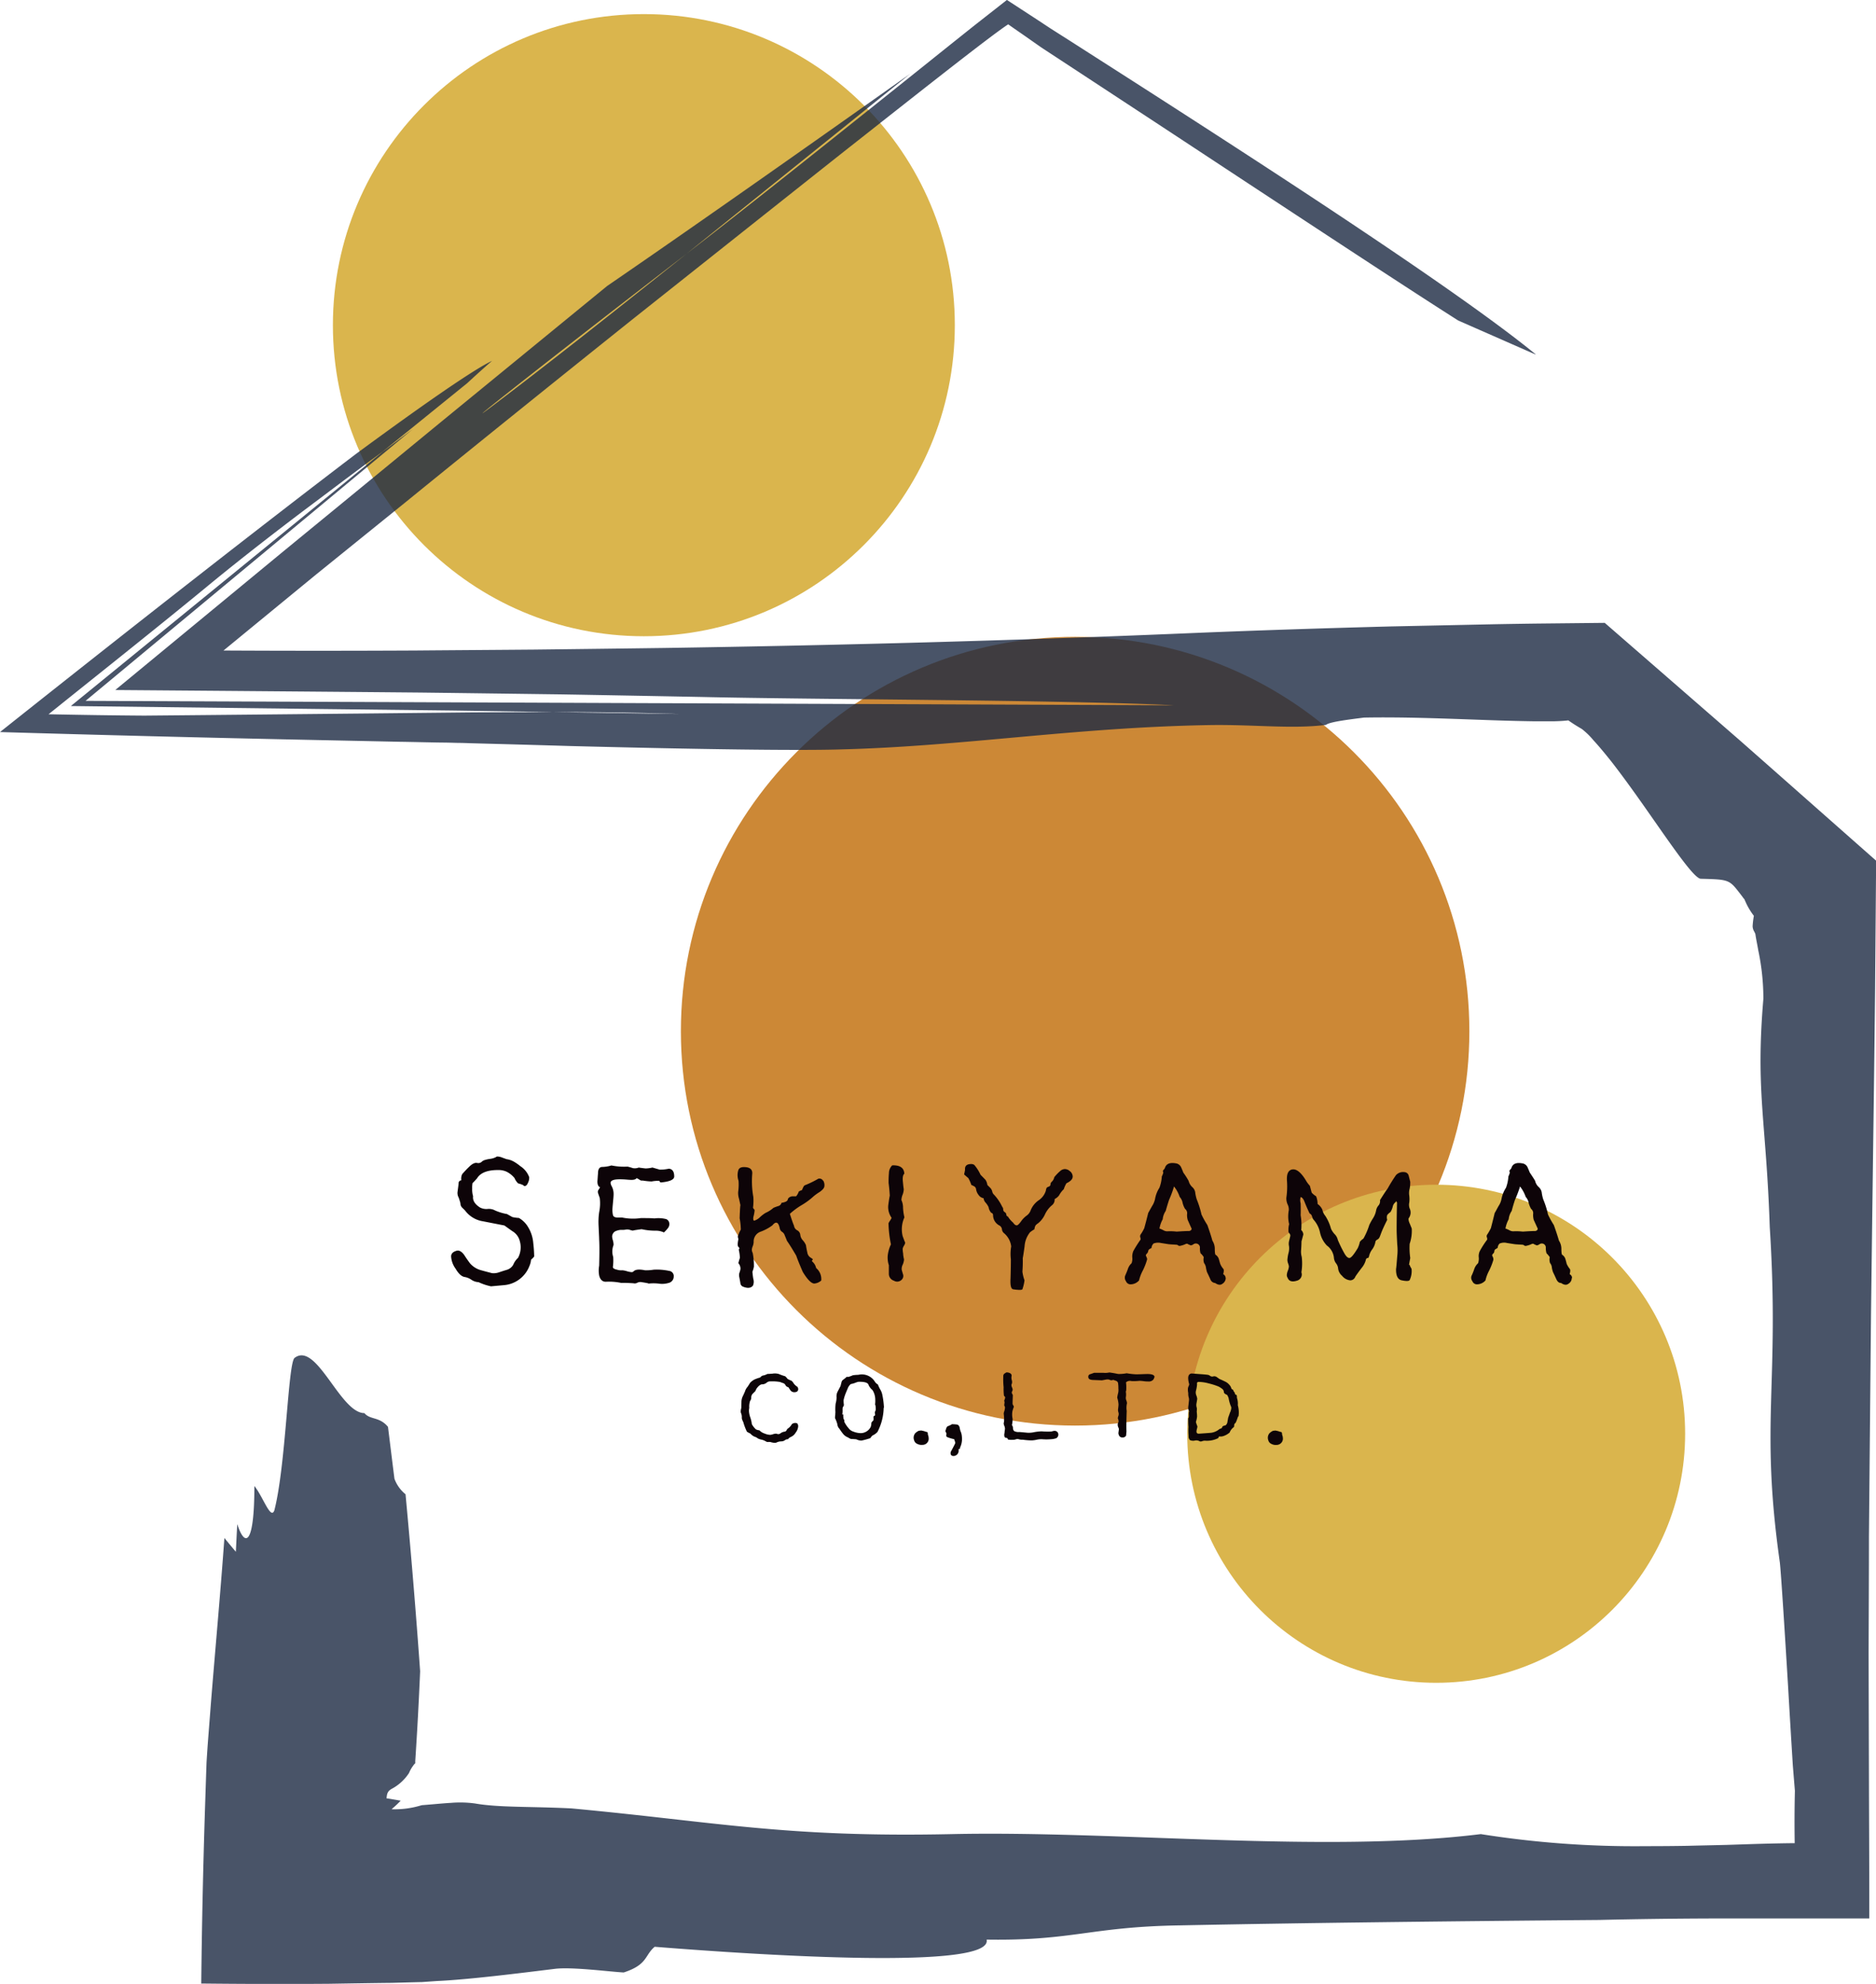 <?xml version="1.0" encoding="UTF-8"?>
<svg data-bbox="0 -0.01 449.9 475.605" viewBox="0 0 449.87 475.58" xmlns="http://www.w3.org/2000/svg" data-type="color">
    <g>
        <g>
            <g>
                <path fill="#cc8836" d="M352.36 247.2c0 52.21-42.33 94.54-94.54 94.54s-94.54-42.33-94.54-94.54 42.33-94.54 94.54-94.54 94.54 42.33 94.54 94.54" data-color="1"/>
            </g>
            <g>
                <path fill="#dab54d" d="M228.97 77.95c0 41.18-33.38 74.57-74.57 74.57s-74.57-33.38-74.57-74.57c.01-41.18 33.39-74.57 74.57-74.57 41.17 0 74.56 33.36 74.57 74.53v.03Z" data-color="2"/>
            </g>
            <g>
                <path fill="#dab54d" d="M404.1 343.7c0 32.97-26.73 59.7-59.7 59.7s-59.7-26.73-59.7-59.7 26.73-59.7 59.7-59.7c32.96-.01 59.69 26.7 59.7 59.66z" data-color="2"/>
            </g>
            <g>
                <path fill="#1c2a43" d="M368.26 84.94c-10.68-8.74-30.21-22.19-53.77-37.73-11.79-7.77-24.55-16.03-37.73-24.5-6.57-4.22-13.26-8.49-19.97-12.79l-4.8-3.05-3.46-2.28c-2.36-1.53-4.72-3.08-7.07-4.6-2.75 2.16-5.49 4.3-8.21 6.44-3.55 2.83-7.06 5.63-10.51 8.4-7.49 5.99-14.76 11.79-21.67 17.31-13.84 11.04-26.33 20.92-36.42 28.68-19.81 15.84-35.04 27.8-46.6 36.53-9.76 7.38 12.4-10.21 46.6-36.53 15.04-12.1 32.79-26.35 53.65-43.16-27.32 19.33-53.65 37.84-72.68 50.88-13.07 10.68-26.24 21.47-39.67 32.45-12.79 10.51-25.51 20.95-38.17 31.32-13.45 11.1-26.83 22.13-40.14 33.1 24.47.19 48.82.39 73.24.61 11.29.14 22.59.29 33.9.44 11.01.19 22.06.4 33.15.61 27.35.64 87.05.69 113.6 2l-261.01-1.06 78.42-65.11c-2.41 1.8-4.8 3.61-7.16 5.38l-74.79 60.97 60.34.72 31.18.36 24.27.36c9.9 0 19.89.14 30.18.47l-30.18-.47-19.33.08-24.08.25c-17.64.17-35.7.36-54.79.53-7.52-.05-15.15-.17-22.94-.33 13.62-10.93 27.55-21.97 39.37-31.74 7.27-5.94 14.54-11.57 21.5-16.84 3.44-2.58 6.85-5.13 10.26-7.71l4.91-3.66 4.08-3 20.28-16.42c1.86-1.72 3.88-3.55 5.99-5.38-.08.06-.25.14-.31.17-4.42 2.14-16.32 10.38-32.43 22.23-21.4 16.27-51.17 39.51-85.29 66.62 23.44.69 49.38 1.36 75.93 1.91 6.71.14 13.37.28 19.97.42 3.36.05 6.68.14 9.99.19 1.33 0 2.64.05 3.94.08 1.03 0 2.08.05 3.11.08 8.24.22 16.23.44 23.86.67 30.46.78 54.95 1.14 65.14.8 29.04-.75 55.54-5.24 87.85-5.82 10.79-.19 19.92 1 28.18-.05.8-.69 4.97-1.22 9.13-1.75 9.38-.17 18.78.22 27.77.53 4.49.17 8.88.3 13.12.36h4.58c1.19-.03 2.36-.08 3.52-.22 1.05.75 2.11 1.41 3.22 2.05 1.03.8 1.97 1.71 2.8 2.72 1.36 1.47 2.8 3.22 4.3 5.1 2.94 3.77 6.05 8.13 8.96 12.29 5.83 8.32 10.9 15.76 12.48 15.81 5.35.14 6.52.17 8.07 1.89.39.42.8.97 1.33 1.64.25.33.53.69.83 1.11l.25.3c.03.05.05.11.06.17.05.11.11.22.17.36.53 1.22 1.21 2.36 2.02 3.41-.15.83-.25 1.66-.3 2.5.02.45.15.89.39 1.28.08.14.14.3.22.44.06.18.09.37.11.55.03.22.08.44.11.67.17.91.36 1.86.53 2.86.81 3.81 1.22 7.7 1.22 11.6-1.89 22.39.67 29.02 1.53 54.7 2.42 38.12-2.38 46.47 2.42 80.42.25 2.05 1.17 16.34 2 30.13.39 6.8.8 13.48 1.11 18.48.3 3.72.5 6.13.5 6.13-.11 4.41-.11 8.54-.05 12.54-5.77.05-11.1.25-16.37.42-3.19.08-6.33.14-9.38.22-3.38.06-6.71.08-9.99.08-13.23.15-26.46-.82-39.53-2.89-37.31 4.63-87.05-.86-126.83 0s-56.4-2.91-91.21-6.16c-9.96-.5-17.39-.17-23.19-1.19-1.89-.25-3.81-.3-5.72-.14-1.14.06-2.36.17-3.66.28-.64.06-1.3.11-1.97.17l-1 .08c-.16 0-.32.02-.47.06l-.19.05c-2.26.67-4.61.97-6.96.89.8-.69 1.53-1.36 2.19-2.05l-3.41-.58.08-.58c.17-1.22.86-1.5 1.55-1.89 1.52-.88 2.81-2.11 3.77-3.58.22-.54.5-1.05.83-1.53.14-.19.25-.36.36-.5l.17-.19.08-.08h.06v-.58c.47-7.1.86-14.26 1.17-21.53a1936 1936 0 0 0-3.5-42.42 8.5 8.5 0 0 1-2.66-3.72c-.53-4.16-1.03-8.29-1.55-12.43-2.05-2.5-4.27-1.64-5.66-3.3-5.83 0-11.49-17.37-16.78-13.2-1.55 1.66-2.05 25.72-4.8 36.48-.86 2.5-2.75-3.33-4.8-5.8 0 14.09-2.22 14.92-4.11 9.13-.17 3.33-.33 6.63-.33 6.63-.69-.8-2.75-3.3-2.75-3.3-.92 12.87-2.16 26.3-3.25 39.81-.25 3.38-.53 6.77-.78 10.15l-.17 2.55-.08 1.28-.08 2.27-.33 10.04c-.42 13.45-.72 27.16-.86 40.7 10.21.11 20.47.14 30.6.06 5.05-.08 10.07-.17 15.04-.22 2.44-.06 4.86-.14 7.27-.19 1.22-.08 2.44-.17 3.63-.25 7.46-.33 19.89-1.89 28.18-2.91 4.13-.53 13.26.69 16.59.86 5.8-1.89 4.97-4.11 7.43-6.16 25.71 2.05 81.25 5.63 79.59-1.72 20.72.33 24.86-3.08 46.41-3.41 28.55-.58 64.77-1 100.48-1.3 9.18-.22 18.2-.33 27.16-.36h37.62v-4.74c0-10.01-.06-19.72-.08-28.99-.03-10.12-.06-20.11-.08-29.9.03-9.46.08-18.78.08-27.96.17-18.36.33-36.2.5-53.73.22-17.5.44-34.68.67-51.71q.165-12.78.3-25.47c.08-10.37.17-20.73.25-31.07-10.82-9.54-21.64-19.11-32.57-28.74-10.71-9.32-21.55-18.74-32.51-28.27l-16.23.17c-3.83.05-7.71.11-11.6.19-7.77.17-15.59.33-23.55.5-15.87.42-32.1.94-48.82 1.64-41.44 1.75-83.5 2.88-125.3 3.52q-15.69.21-31.29.39c-9.49.08-18.97.14-28.41.22-15.62.08-31.18.08-46.02 0q11.145-9.15 22.08-18.12 10.815-8.745 21.39-17.28c18.7-15.2 36.98-29.9 54.62-44 17.7-14.04 34.7-27.55 50.88-40.36 15.42-12.12 34.68-27.41 39.2-30.35 1.8 1.28 3.61 2.5 5.33 3.72l2.5 1.75c1.55 1.03 3.08 2.02 4.6 3.02 6.44 4.22 12.64 8.29 18.61 12.21 11.93 7.82 22.8 15.01 32.6 21.44 19.55 12.86 34.62 22.73 44.27 28.86l18.5 8.13h.11Z" opacity=".8" data-color="3"/>
            </g>
        </g>
        <g>
            <g>
                <path fill="#0d0408" d="M128.08 301.23q-.315.405-.72.72c-.06.54-.2 1.08-.42 1.58-1 2.57-3.38 4.34-6.13 4.55-2.08.19-3.11.28-3.05.28-1.04-.21-2.04-.55-3-1a3.3 3.3 0 0 1-1.72-.58c-.45-.31-.96-.53-1.5-.64-.8-.08-1.55-.75-2.28-2a5.5 5.5 0 0 1-1.08-2.94c0-.67.42-1.11 1.28-1.36.61-.19 1.22.14 1.86 1 .42.67.89 1.33 1.36 1.97.64.75 1.48 1.31 2.41 1.61.28.08 1.25.36 2.91.78.58.06 1.17-.02 1.72-.22.58-.19 1.17-.39 1.83-.58.65-.2 1.19-.63 1.53-1.22.25-.62.64-1.18 1.14-1.64.67-1.24.82-2.7.42-4.05-.25-.99-.89-1.84-1.78-2.36-.8-.56-1.44-1.03-1.91-1.36-1.72-.33-3.41-.67-5.13-1a6.63 6.63 0 0 1-4.27-2.55c-.22-.25-.5-.5-.75-.75-.26-.28-.4-.65-.39-1.03-.06-.25-.19-.69-.42-1.36-.22-.39-.31-.83-.28-1.28.14-1.05.25-1.83.28-2.36a.72.72 0 0 1 .64-.5c-.09-.51-.01-1.04.22-1.5.67-.75 1.22-1.33 1.64-1.72.75-.75 1.42-1.08 2-.92.34.06.7-.03.97-.25.18-.18.4-.32.64-.42q.72-.24 1.47-.33c.47-.06.94-.2 1.36-.42.11-.1.26-.15.42-.14.39.03.78.12 1.14.28l1 .36c.61.08 1.19.28 1.72.58.55.32 1.07.68 1.55 1.08a5.35 5.35 0 0 1 2.14 2.64c.03.44-.06.88-.25 1.28-.22.56-.5.86-.83.86a.48.48 0 0 1-.36-.22c-.39-.18-.8-.32-1.22-.42-.37-.37-.66-.8-.86-1.28a5.9 5.9 0 0 0-1.86-1.5c-.67-.31-1.4-.45-2.14-.42-2.52 0-4.19.67-4.99 2-.47.53-.83.92-1.08 1.14-.07.42-.1.85-.08 1.28-.03.63.04 1.26.22 1.86-.14 1 .42 1.91 1.64 2.69.56.3 1.2.42 1.83.36.62-.06 1.25.06 1.8.36.91.4 1.87.69 2.86.86.58.33 1 .56 1.28.72.52.12 1.05.19 1.58.22.92.53 1.69 1.3 2.22 2.22.7 1.16 1.12 2.47 1.22 3.83.13 1.07.2 2.14.22 3.22v-.02Z" data-color="4"/>
                <path fill="#0d0408" d="M161.56 305.92c.05.79-.5 1.49-1.28 1.64-.77.22-1.57.27-2.36.14-.8-.09-1.61-.09-2.41 0 .08-.05-.5-.17-1.78-.36-.31-.04-.64.02-.92.17s-.61.19-.92.11c-1.33-.08-2.3-.11-2.91-.08-1.22-.25-2.47-.35-3.72-.28-.8 0-1.33-.5-1.58-1.5-.14-.78-.14-1.58 0-2.36.08-2.86.08-4.94 0-6.27 0-.39-.06-1.47-.14-3.27-.06-1.09-.02-2.19.14-3.27.23-1.12.28-2.27.14-3.41-.19-.53-.33-.94-.42-1.22a.81.81 0 0 1 .14-.75c.19-.31.31-.5.36-.61-.42-.14-.64-.61-.64-1.42.06-.61.08-1.22.14-1.86 0-1 .31-1.53.94-1.58.77-.01 1.54-.13 2.28-.36 1.27.26 2.56.35 3.86.28.43.09.86.22 1.28.36.48.09.97.04 1.42-.14-.08 0 .44.08 1.64.22.55-.02 1.1-.09 1.64-.22.75.22 1.33.39 1.72.5.75.02 1.49-.06 2.22-.22.86.08 1.28.72 1.28 1.86 0 .75-1.03 1.22-3.05 1.42-.25.06-.42-.08-.5-.36-.62-.03-1.25.02-1.86.14-.72-.02-1.43-.1-2.14-.22a.97.97 0 0 1-.8-.22 4 4 0 0 0-.67-.36c-.19.28-.58.42-1.22.42-.06 0-.42 0-1.08-.06s-1.22-.08-1.72-.08c-1.47 0-2.22.28-2.22.86.02.25.1.5.22.72.36.63.53 1.35.5 2.08 0 .39-.06 1-.14 1.86s-.14 1.47-.14 1.86c0 .41.04.82.14 1.22.08.33.42.53.94.56h1.22c1.48.31 3 .36 4.49.14 1.47 0 2.55 0 3.27.08.95-.13 1.92-.07 2.86.17.39.18.67.54.72.97.06.44-.07.88-.36 1.22-.28.36-.59.69-.92 1-.65-.3-1.36-.44-2.08-.42-1.1 0-2.2-.12-3.27-.36-1.72.22-2.39.36-2 .36-.25-.03-.5-.09-.75-.17-.31-.11-.64-.15-.97-.11-.42.09-.85.11-1.28.08-.47.04-.93.16-1.36.36-.43.26-.7.72-.72 1.22.02.3.07.6.17.89.1.32.15.64.17.97.01.14-.02.29-.08.42-.28.86-.28 1.78 0 2.64.05.81.03 1.61-.08 2.41 0 .28.33.5 1 .64.41.13.85.18 1.28.14.37.04.73.11 1.08.22s.71.18 1.08.22c.21.03.42-.06.56-.22.44-.42 1.33-.5 2.72-.22.69.02 1.37-.03 2.05-.14 1.32-.08 2.65.04 3.94.33.55.16.91.68.89 1.25Z" data-color="4"/>
                <path fill="#0d0408" d="M197.43 283.04c.24.42.33.91.25 1.39-.06.39-.42.8-1.08 1.28-.49.3-.97.64-1.42 1-.89.82-1.87 1.55-2.91 2.16-1.02.6-1.98 1.31-2.86 2.11.42 1.33.75 2.28 1 2.86.06.46.34.86.75 1.08.42.21.7.62.75 1.08.06.51.28.99.64 1.36.3.34.55.72.72 1.14.08.55.19 1.14.33 1.75.07.52.38.98.83 1.25.28.19.44.31.5.36-.14.28-.22.39-.22.28-.01.1.02.2.08.28.47.4.79.95.92 1.55.88.73 1.34 1.86 1.22 3-.45.41-1.03.66-1.64.72-.72 0-1.64-.92-2.77-2.77-.75-1.72-1.28-3.02-1.58-3.91-.94-1.61-1.69-2.8-2.22-3.55-.28-.72-.5-1.22-.64-1.58-.14-.25-.34-.46-.58-.61-.25-.18-.43-.45-.5-.75-.19-.94-.47-1.42-.86-1.42-.28 0-.58.22-.92.64-.85.63-1.78 1.13-2.77 1.5a2.49 2.49 0 0 0-1.72 2.5c-.02.34-.09.68-.22 1-.12.27-.19.56-.22.86.02.27.09.54.22.78.2 1.08.3 2.18.28 3.27-.08.42-.2.83-.36 1.22.06.58.11 1.14.22 1.72.16.52.13 1.08-.08 1.58-.47.61-1.25.72-2.36.28-.39-.14-.65-.5-.67-.91-.08-.47-.17-.94-.25-1.36-.08-.33-.08-.67 0-1 .13-.32.22-.66.28-1 .01-.5-.17-.99-.5-1.36.09-.43.21-.86.36-1.28-.03-.67-.12-1.34-.28-2 .22-.19.22-.39-.08-.64-.22-.19-.22-.8 0-1.86-.06-.19-.08-.36-.14-.56.16-.61.4-1.18.72-1.72-.02-.91-.11-1.82-.28-2.72.08-2.47.17-3.47.22-3-.06-.22-.17-.78-.36-1.64-.17-.53-.24-1.08-.22-1.64.13-.9.16-1.81.09-2.72-.27-.78-.3-1.62-.08-2.41.14-.56.58-.86 1.36-.86 1.47 0 2.14.58 2 1.72-.14 1.84-.05 3.68.28 5.49.05.83.03 1.67-.08 2.5.03.14.11.27.22.36.14.13.19.32.14.5-.05.48-.15.95-.28 1.42-.08.56 0 .86.22.86.54-.18 1.02-.48 1.42-.89.39-.36.82-.69 1.28-.97.69-.31 1.34-.72 1.91-1.22q.555-.24 1.14-.42c.38-.09.68-.39.78-.78.92-.14 1.42-.39 1.5-.78s.42-.64 1-.78h1c.28-.33.5-.72.64-1.14q.36-.225.78-.36.135-.39.33-.75a.78.78 0 0 1 .53-.47c1.05-.43 2.07-.93 3.05-1.5.46-.12.95.1 1.17.53l.05-.06Z" data-color="4"/>
                <path fill="#0d0408" d="M216.57 300.65c.05.43.12.86.22 1.28-.04.42-.14.83-.31 1.22-.2.38-.28.8-.25 1.22.08.33.19.67.28 1 .14.32.14.68 0 1-.36.75-1.26 1.07-2.01.71-.04-.02-.09-.04-.13-.07-.72-.22-1.22-.88-1.22-1.64v-2.08c-.24-.71-.33-1.47-.28-2.22.1-.96.36-1.9.78-2.77a27 27 0 0 1-.58-5.05c.1-.24.23-.46.39-.67.25-.39.36-.64.33-.67a4.44 4.44 0 0 1-.78-3c.14-1.05.25-1.8.36-2.28a41 41 0 0 0-.28-3.05c-.01-.79.01-1.57.08-2.36 0-.7.29-1.36.78-1.86 1.86-.08 2.83.58 2.91 2-.33.28-.44.89-.36 1.78.06.61.11 1.25.22 1.91-.01.47-.11.93-.28 1.36-.17.41-.26.84-.28 1.28.27.58.4 1.22.39 1.86q.06 1.155.33 2.28a6.88 6.88 0 0 0-.42 4.49c.25.67.42 1.17.58 1.5.06.14-.03.39-.25.78-.16.23-.28.5-.33.78.01.43.06.85.14 1.28h-.06Z" data-color="4"/>
                <path fill="#0d0408" d="M256.63 280.79c.36.31.58.75.61 1.22 0 .64-.5 1.17-1.5 1.64-.27.45-.48.92-.64 1.42-.46.43-.84.94-1.14 1.5-.28.37-.64.66-1.05.86.05.61-.23 1.2-.72 1.55-.68.59-1.23 1.32-1.61 2.14-.38.83-.95 1.57-1.66 2.14-.23.14-.44.32-.61.53-.13.28-.22.58-.25.89-.78.47-1.17.78-1.22.94-.67.91-1.07 2-1.14 3.14-.17 1.25-.31 2.19-.44 2.86.03 1.07 0 2.15-.08 3.22.09.71.26 1.41.5 2.08-.09.73-.26 1.44-.5 2.14-.11.14-.44.19-1.08.14-.4-.02-.8-.07-1.19-.14-.5-.14-.67-1.03-.58-2.64.06-2.05.08-3.55.08-4.55-.12-1.02-.1-2.06.08-3.08a4.9 4.9 0 0 0-1.78-3.22c-.25-.23-.41-.55-.44-.89-.04-.37-.26-.7-.58-.89a2.79 2.79 0 0 1-1.55-2.5.55.55 0 0 0-.44-.56c-.34-.38-.56-.86-.64-1.36-.17-.37-.4-.72-.67-1.03-.29-.3-.48-.69-.53-1.11-.49-.08-.92-.36-1.19-.77-.33-.41-.54-.9-.61-1.42a.93.93 0 0 0-.42-.64c-.25-.14-.5-.25-.72-.36-.18-.57-.42-1.12-.72-1.64-.44-.36-.78-.67-1-.86.14-.67.22-1.05.22-1.14-.08-.92.42-1.36 1.5-1.36.26 0 .51.07.72.22.61.71 1.11 1.51 1.5 2.36.53.53.92.94 1.19 1.22.24.37.39.79.44 1.22l.78.78c.18.23.32.49.39.78.06.3.21.58.44.78.79.85 1.44 1.81 1.94 2.86.16.19.25.42.25.67 0 .26.14.5.36.64.23.12.37.35.39.61.06.28.17.42.36.42.34.56.77 1.07 1.28 1.5.28.44.58.64.86.64.25 0 .64-.39 1.22-1.22.34-.43.74-.82 1.19-1.14.44-.32.76-.77.94-1.28.4-.98 1.09-1.82 1.97-2.41.8-.55 1.38-1.35 1.66-2.28.03-.25.11-.5.22-.72.18-.11.38-.21.58-.28.2-.1.32-.31.31-.53a.87.87 0 0 1 .33-.61c.3-.29.5-.67.58-1.08.43-.53.9-1.02 1.42-1.47.31-.29.71-.46 1.14-.47.48.02.93.23 1.25.58v-.03Z" data-color="4"/>
                <path fill="#0d0408" d="M293.94 306.37c-.02.59-.35 1.13-.86 1.41-.42.33-1 .25-1.69-.22-.52-.04-.97-.39-1.14-.89-.28-.61-.53-1.17-.78-1.66-.13-.37-.22-.75-.28-1.14a2.34 2.34 0 0 0-.44-1.08c-.17-.45-.19-.95-.08-1.42-.21-.35-.47-.67-.78-.94a4.2 4.2 0 0 1-.14-1.42.984.984 0 0 0-1.04-.92h-.04c-.19.03-.37.1-.53.22-.18.13-.39.21-.61.22-.14-.06-.36-.14-.64-.28-.14-.14-.36-.14-.64 0-.43.2-.89.34-1.36.42-.14 0-.28-.05-.39-.14a.6.6 0 0 0-.33-.14c-.86-.06-1.5-.08-2-.14l-1.78-.28c-.6-.14-1.23-.09-1.8.14-.33.42-.47.75-.42 1-.14.11-.29.2-.44.28-.21.1-.35.3-.39.53-.04.24-.16.45-.33.61-.15.12-.24.31-.22.5.25.47.33.78.28.92-.25.89-.59 1.75-1 2.58-.41.76-.72 1.57-.92 2.41-.54.62-1.32.96-2.14.94a1.18 1.18 0 0 1-1-.75c-.26-.36-.34-.82-.22-1.25.22-.53.47-1.08.67-1.66.17-.53.47-1.01.89-1.39.17-.45.23-.94.17-1.42-.03-.51.06-1.02.25-1.5a30 30 0 0 1 1.66-2.64c.11-.08.11-.31.03-.61a.8.8 0 0 1 .08-.75c.33-.48.62-.98.86-1.5.44-1.61.75-2.83.94-3.63.08-.14.39-.69.92-1.64.34-.52.58-1.09.72-1.69.16-.97.52-1.89 1.05-2.72.33-.87.52-1.79.58-2.72.31-.61.39-.97.31-1.11-.11-.11-.06-.28.14-.5.11-.11.21-.24.28-.39.31-1 1.14-1.39 2.58-1.14.54.05 1.02.38 1.28.86.19.42.39.89.56 1.36.47.64.9 1.31 1.28 2 .14.56.44 1.07.86 1.47.39.33.65.79.72 1.3.07.56.19 1.1.36 1.64q.72 1.77 1.14 3.63c.41.88.89 1.73 1.42 2.55.56 1.61.97 2.86 1.19 3.72.36.56.56 1.2.58 1.86 0 1 .08 1.53.22 1.55.36.24.62.59.75 1 .11.39.22.78.33 1.14.17.43.42.84.72 1.19.19.17.19.61 0 1.3.34.18.57.53.58.92l.03-.02Zm-8.21-11.9s-.31-.64-.92-2.05c-.13-.46-.18-.94-.14-1.42.07-.47-.13-.93-.5-1.22-.31-.53-.53-1.11-.64-1.72-.13-.42-.34-.81-.64-1.14-.3-.91-.76-1.76-1.36-2.5-.32 1.1-.72 2.17-1.19 3.22-.39 1.19-.64 2.08-.8 2.64-.4.6-.65 1.28-.72 2a7.3 7.3 0 0 0-.78 2.22c.35.12.68.27 1 .44.32.18.69.26 1.05.22.69-.03 1.39 0 2.08.08 1.19-.08 2.19-.14 3-.14.39-.08.58-.28.58-.58l-.04-.05Z" data-color="4"/>
                <path fill="#0d0408" d="M337.99 303.15c.13.35.3.68.5 1 .11.92-.05 1.85-.44 2.69-.14.28-.78.31-1.91.08-.94-.19-1.41-1.11-1.36-2.77.05-.19.14-1.19.28-3 .11-.95.11-1.91 0-2.86-.08-1.55-.14-2.75-.14-3.55 0-.56 0-2.64.08-6.19a.54.54 0 0 0-.14-.5c-.11-.14-.14-.11-.14.08-.39.28-.66.69-.75 1.17-.11.44-.29.86-.53 1.25q-.45.3-.78.72c-.12.37-.12.77 0 1.14-.67 1.33-1.11 2.3-1.36 2.94s-.39 1.08-.5 1.28c-.12.25-.33.45-.58.56-.25.13-.41.38-.42.67-.13.58-.37 1.13-.72 1.61q-.525.69-.75 1.53c-.08.39-.17.56-.33.56-.18.02-.33.12-.42.28-.18.79-.55 1.52-1.08 2.14-.8 1.05-1.3 1.75-1.5 2.08-.18.52-.67.86-1.22.86-.77-.08-1.47-.47-1.94-1.08a2.74 2.74 0 0 1-.97-1.91 2.4 2.4 0 0 0-.5-1.11c-.3-.4-.47-.89-.5-1.39a4.14 4.14 0 0 0-1.69-2.86 6.5 6.5 0 0 1-1.64-3.14 6.7 6.7 0 0 0-1.5-3c-.2-.22-.33-.49-.39-.78-.08-.34-.3-.62-.61-.78-.58-1.22-.97-2.16-1.22-2.8s-.53-1.03-.92-1.11c-.14.49-.14 1.01 0 1.5.03 1.28.03 2.22 0 2.86.2 1.17.24 2.37.14 3.55.31.28.49.67.5 1.08l-.44 1.64s0 .75-.08 1.94c-.07.6-.02 1.2.14 1.78.15 1.23.12 2.47-.08 3.69.29.8-.13 1.67-.93 1.96-.04.02-.08.03-.13.04-1.14.36-1.89.17-2.22-.64a1.3 1.3 0 0 1-.22-.72c.03-.35.11-.7.25-1.03s.22-.67.25-1.03c-.03-.23-.09-.45-.17-.67-.11-.28-.18-.58-.19-.89.04-.53.12-1.06.25-1.58.16-.56.21-1.14.14-1.72-.09-.42-.08-.86.03-1.28.19-.78.28-1.17.28-1.22 0-.18-.05-.36-.17-.5-.1-.1-.19-.23-.25-.36a5.3 5.3 0 0 1 .14-1.91c-.27-1.1-.29-2.24-.08-3.36.02-.49-.08-.98-.31-1.42-.21-.49-.3-1.02-.28-1.55.2-1.38.25-2.77.14-4.16-.08-1.53.31-2.41 1.22-2.61 1.08-.22 2.25.75 3.5 2.91.23.35.49.69.78 1 .19.72.33 1.25.44 1.64.3.34.66.63 1.05.86.24.59.36 1.22.36 1.86.5.34.89.81 1.14 1.36.11.55.36 1.07.72 1.5.61.95 1.07 1.99 1.36 3.08.22.47.51.9.86 1.28.39.38.66.88.78 1.42.47 1.1.99 2.18 1.58 3.22.42.72.8 1.08 1.19 1.08s1.05-.78 2-2.36c.23-.48.4-.98.5-1.5.24-.3.53-.57.86-.78a17 17 0 0 0 1.41-3.27c.27-.57.57-1.11.91-1.64.35-.55.59-1.16.72-1.8.08-.49.3-.94.64-1.3.25-.35.36-.79.3-1.22.8-1.28 1.41-2.22 1.83-2.77a37 37 0 0 1 2-3.22c.51-.55 1.26-.82 2-.72.51.02.94.37 1.05.86.05.19.17.67.36 1.42a7 7 0 0 1-.14 1.72c-.15.55-.17 1.13-.08 1.69.06.53.06 1.06 0 1.58-.11.47-.08.96.08 1.42.38.76.29 1.68-.22 2.36-.04.09-.06.18-.05.28.05.4.18.78.36 1.14.22.58.39.94.42 1.08.07 1.23-.1 2.47-.5 3.63-.07 1.14-.02 2.28.14 3.41l-.3 1.64.1-.03Z" data-color="4"/>
                <path fill="#0d0408" d="M376.91 306.37c0 .59-.34 1.13-.86 1.41-.44.33-1 .25-1.69-.22-.5 0-.86-.3-1.14-.89-.28-.61-.53-1.17-.78-1.66q-.21-.555-.3-1.14c-.03-.39-.17-.77-.42-1.08-.17-.45-.19-.95-.08-1.42-.23-.34-.49-.65-.78-.94-.13-.46-.19-.94-.17-1.42a.96.96 0 0 0-.99-.92h-.06c-.19.03-.37.1-.53.22-.18.13-.39.21-.61.22-.14-.06-.36-.14-.64-.28-.14-.14-.36-.14-.64 0-.43.2-.89.34-1.36.42-.14 0-.28-.05-.39-.14a.6.6 0 0 0-.3-.14c-.86-.06-1.53-.08-2-.14l-1.8-.28a2.76 2.76 0 0 0-1.77.14c-.27.27-.43.62-.44 1-.13.11-.27.2-.42.28-.22.09-.36.29-.39.53-.01.24-.12.46-.3.61-.15.12-.24.31-.22.5.18.27.29.59.3.92-.25.89-.59 1.75-1 2.58-.41.76-.72 1.57-.91 2.41-.54.62-1.32.96-2.14.94a1.18 1.18 0 0 1-1-.75c-.27-.35-.36-.82-.22-1.25.26-.54.48-1.1.67-1.66.18-.53.49-1.01.91-1.39.16-.45.22-.94.17-1.42-.06-.51.03-1.03.25-1.5.5-.92 1.06-1.8 1.69-2.64.11-.08.11-.31.03-.61a.7.7 0 0 1 .08-.75c.32-.48.6-.98.86-1.5.42-1.61.72-2.83.91-3.63.11-.14.39-.69.91-1.64.35-.51.59-1.09.72-1.69.17-.97.54-1.89 1.08-2.72.33-.87.52-1.79.58-2.72.28-.61.39-.97.28-1.11-.08-.11-.06-.28.14-.5q.18-.18.3-.39c.28-1 1.14-1.39 2.55-1.14.54.05 1.02.38 1.28.86.19.42.39.89.58 1.36.8 1.19 1.22 1.86 1.28 2 .13.57.43 1.08.86 1.47.38.34.64.8.72 1.3.07.56.19 1.1.36 1.64.49 1.17.88 2.39 1.14 3.63.41.88.89 1.73 1.41 2.55.58 1.61.97 2.86 1.22 3.72.36.56.56 1.2.58 1.86 0 1 .08 1.53.22 1.55.36.24.62.59.75 1 .11.39.22.78.3 1.14.19.43.43.83.72 1.19.19.17.19.61 0 1.3.34.18.57.53.58.92l-.11-.02Zm-8.18-11.9s-.3-.64-.94-2.05c-.12-.46-.17-.94-.14-1.42.07-.47-.13-.93-.5-1.22-.3-.54-.52-1.12-.64-1.72-.13-.42-.34-.81-.64-1.14a8.6 8.6 0 0 0-1.36-2.5c-.34 1.1-.75 2.17-1.22 3.22a40 40 0 0 0-.78 2.64c-.4.6-.65 1.28-.72 2a7.3 7.3 0 0 0-.78 2.22c.35.12.68.27 1 .44.33.18.71.26 1.08.22.69-.03 1.39 0 2.08.08 1.19-.08 2.16-.14 3-.14.39-.08.58-.28.58-.58l-.03-.05Z" data-color="4"/>
            </g>
            <g>
                <path fill="#0d0408" d="M191.41 341.85c-.03.58-.25 1.13-.61 1.58-.27.47-.69.84-1.19 1.05-.36.19-.58.36-.61.53-.27-.02-.53.06-.75.22-.28.2-.62.31-.97.3-.33.01-.66.09-.97.22-.28.19-.8.17-1.61-.08h-.78c-.31-.17-.53-.28-.69-.36-.23-.1-.47-.17-.72-.22-.27-.06-.53-.15-.78-.28a2.6 2.6 0 0 0-.86-.44c-.36-.18-.68-.42-.94-.72-.53-.25-.83-.42-.86-.53-.34-.71-.62-1.46-.83-2.22-.16-.3-.29-.61-.36-.94.03-.35 0-.7-.11-1.03-.11-.21-.16-.45-.14-.69.02-.25.07-.51.14-.75 0-.5.03-.97.03-1.44.01-.49.13-.98.36-1.42.08-.17.25-.53.5-1.11.12-.4.33-.77.61-1.08.28-.42.47-.72.58-.92.31-.34.68-.62 1.08-.83.43-.19.88-.35 1.33-.47.03 0 .14-.14.36-.33.14-.09.3-.15.47-.17.33-.08.65-.2.94-.36.53 0 .92-.06 1.17-.06.53-.1 1.07-.07 1.58.08.49.21.99.39 1.5.53.22.19.41.4.58.64.3.17.62.32.94.44.24.2.43.45.58.72.24.29.53.55.86.75.1.16.16.34.17.53 0 .5-.33.75-.94.75-.39 0-.76-.19-.97-.53-.25-.36-.39-.58-.44-.67a.95.95 0 0 1-.69-.47.93.93 0 0 0-.53-.5c-.28-.08-.53-.19-.78-.28-.75-.13-1.52-.18-2.28-.14-.34-.03-.68.08-.94.31-.27.22-.6.35-.94.39-.42-.06-.89.25-1.42.94-.13.21-.25.43-.33.67l-.72.72c-.19.24-.29.55-.28.86 0 .29-.1.57-.28.8-.17.54-.24 1.1-.19 1.66-.05.24-.08.48-.08.72.03.54.14 1.07.33 1.58.18.51.3 1.04.36 1.58.25.48.59.92 1 1.28.26.12.54.19.83.22.33.35.74.61 1.19.75.44.19.91.31 1.39.33.22-.02.43-.07.64-.14s.42-.12.64-.14c.12-.01.25 0 .36.05.29.12.63.05.86-.17.27-.18.57-.3.89-.36.25 0 .46-.16.56-.39.09-.2.25-.37.44-.47.33-.26.6-.58.8-.94.2-.16.44-.26.69-.28.36-.03.58.05.69.22.08.16.13.34.14.53v-.05Z" data-color="4"/>
                <path fill="#0d0408" d="M211.91 337.46a13 13 0 0 1-1.5 5.82c-.33.35-.73.63-1.17.83-.21.18-.39.4-.53.64-.69.24-1.39.43-2.11.58-.44 0-.86-.1-1.25-.3-.58-.05-1-.08-1.28-.08a2.8 2.8 0 0 1-.69-.36c-.44-.16-.83-.43-1.14-.78-.34-.42-.65-.85-.94-1.3-.29-.29-.46-.67-.5-1.08-.13-.51-.31-1-.56-1.47 0-.26.01-.52.06-.78 0-.33.03-.56.03-.69-.04-.68-.02-1.35.06-2.03.14-.48.21-.97.22-1.47-.05-.5.04-1 .28-1.44l.69-1.33c.06-.28.14-.58.22-.89.06-.26.22-.48.44-.61.28-.21.55-.43.8-.67.22.05.45.03.67-.06.27-.09.54-.19.8-.31.44-.07.89-.1 1.33-.11 1.58-.37 3.22.34 4.02 1.75.19.23.41.43.67.58.15.41.34.81.56 1.19.24.4.41.84.5 1.3.21 1.01.34 2.04.39 3.08l-.07-.03Zm-2.08-.69c.06-.4.08-.81.06-1.22 0-.82-.22-1.63-.67-2.33-.39-.32-.7-.71-.92-1.17-.11-.58-.94-.86-2.52-.8-.27.08-.54.17-.8.28-.31.11-.62.2-.94.25-.34.27-.6.64-.75 1.05-.17.39-.33.78-.5 1.19-.21.53-.38 1.08-.5 1.64 0 .39.03.78.08 1.17-.03.14-.1.27-.19.39-.08.16-.13.34-.14.53.03.44.01.89-.06 1.33h.25c-.03.36-.01.73.06 1.08.18.17.24.43.17.67.27.54.6 1.05 1 1.5.29.41.71.71 1.19.86.57.23 1.17.35 1.78.36 1-.02 1.9-.59 2.36-1.47.12-.33.17-.68.17-1.03.14-.22.31-.41.5-.58.03-.3.03-.59 0-.89a1 1 0 0 1 .39-.28c.01-.23-.02-.45-.08-.67.06-.2.13-.4.22-.58.03-.43 0-.86-.08-1.28h-.06Z" data-color="4"/>
                <path fill="#0d0408" d="M222.7 344.71c.1.82-.49 1.56-1.31 1.65h-.13c-.44.06-.88-.02-1.28-.22-.39-.15-.68-.48-.78-.89-.22-.57-.11-1.22.28-1.69.23-.23.5-.42.8-.56.22-.05.44-.07.67-.08.41.07.81.18 1.19.33.16-.02.31.08.33.24l.06.47c.11.24.16.49.17.75v-.03Z" data-color="4"/>
                <path fill="#0d0408" d="M230.22 346.98c0 .28-.03.39-.11.36-.1-.01-.19.03-.25.11.09.38 0 .77-.22 1.08-.22.3-.57.48-.94.5-.5 0-.75-.22-.75-.69 0-.19.06-.37.17-.53.36-.67.64-1.19.8-1.53a.76.76 0 0 0 .11-.64l-.22-.64q-.75-.165-1.47-.42c-.28-.11-.42-.22-.42-.36 0-.18 0-.36.06-.53-.08-.22-.19-.42-.28-.64 0 0 .06-.14.17-.53s.31-.64.58-.69c.29-.12.57-.25.83-.42.4 0 .8.03 1.19.08.28.03.5.25.64.64.05.32.12.64.22.94.19.41.3.85.33 1.3a4.8 4.8 0 0 1-.42 2.61l-.02-.02Z" data-color="4"/>
                <path fill="#0d0408" d="M253.38 344.73c-.43.17-.89.26-1.36.28q-1.08.09-2.16 0c-.41-.01-.82.03-1.22.11-.37.09-.75.14-1.14.17-.75 0-1.5-.06-2.25-.17-.29.02-.58-.01-.86-.08-.26-.09-.54-.09-.8 0-.29.1-.61.13-.92.11-.32.03-.64 0-.94-.08-.07-.05-.12-.13-.11-.22 0-.08-.11-.14-.31-.17a.44.44 0 0 1-.42-.25 1.67 1.67 0 0 1 0-.94c0-.33.08-.67.11-1-.01-.22-.06-.43-.14-.64-.09-.19-.15-.4-.17-.61 0-.13.03-.27.08-.39.04-.67.01-1.34-.08-2 .03-.22.09-.43.17-.64.07-.25.12-.51.14-.78a.52.52 0 0 0-.11-.36c-.08-.08-.08-.33 0-.78 0-.31-.06-.5-.11-.53 0 .08.11-.11.25-.64.03-.13 0-.27-.11-.36a.7.7 0 0 1-.17-.22c-.08-.66-.1-1.33-.08-2-.09-.86-.11-1.72-.08-2.58-.02-.24.06-.47.22-.64.17-.11.33-.22.53-.33.32-.01.64.06.92.22.26.14.39.44.31.72-.05.31-.03.62.06.92.09.29.09.6 0 .89-.07.1-.1.22-.08.33.01.18.06.36.14.53.08.15.13.32.14.5 0 .08 0 .17-.03.25-.11.17-.17.38-.17.58l.25.5c-.03.92-.06 1.58-.06 2.03 0 .16.07.32.17.44.07.12.12.25.14.39 0-.11-.11.19-.33.92-.12.63-.11 1.28.03 1.91 0 .5-.05 1.01-.17 1.5.16.19.25.44.25.69 0 .26.09.52.25.72.37.2.8.29 1.22.25.14 0 .69.05 1.66.14.56.07 1.13.05 1.69-.05.67-.14 1.34-.22 2.03-.25.75.06 1.5.08 2.25.05.17-.02.34-.06.5-.11.15-.04.31-.06.47-.05.31.02.58.2.72.47.19.4.09.88-.25 1.16l-.06.09Z" data-color="4"/>
                <path fill="#0d0408" d="M276.82 330.09c-.03.26-.14.5-.31.69-.3.29-.72.43-1.14.39-.38 0-.76-.02-1.14-.08-.5-.06-.86-.08-1-.08-.64.07-1.28.09-1.91.06-.46-.13-.95-.01-1.3.31.07.56.09 1.13.06 1.69.01.18-.03.37-.11.53.08.41.09.83.03 1.25-.05.27-.02.55.08.8.08.2.14.42.17.64 0 .08 0 .17-.03.25a4.8 4.8 0 0 0-.03 1.69c-.08 2.19-.11 3.83-.06 4.94-.06.58-.08.91-.08.94-.13.26-.38.43-.67.47-.69.08-1.08-.25-1.19-1 0 0 .03-.3.11-.83a.94.94 0 0 0-.11-.55c-.08-.14-.12-.29-.14-.44-.06-.3 0-.61.17-.86.03-.31-.03-.61-.17-.89.03-.24.08-.47.17-.69.06-.23.06-.47 0-.69a1.8 1.8 0 0 1-.08-1c.03-.33.08-.67.08-1-.04-.54-.14-1.07-.31-1.58.05-.37.12-.75.22-1.11.08-.36.1-.74.06-1.11 0-.35 0-.7-.06-1.05.02-.3-.13-.58-.39-.72-.26-.11-.53-.2-.8-.28-.3.14-.66.12-.94-.06-.27-.06-.56-.06-.83 0l-.92.17-1.97-.08c-.64 0-1.03-.14-1.17-.33a.76.76 0 0 1-.11-.64c.05-.21.23-.38.44-.42.42-.14.72-.25.92-.33h2.22c.48.05.97.02 1.44-.08.69.08 1.42.22 2.11.36.69.02 1.38-.04 2.05-.17.74.13 1.49.22 2.25.25 1.05 0 1.83-.06 2.33-.06 1.42-.06 2.11.19 2.11.75l-.06-.02Z" data-color="4"/>
                <path fill="#0d0408" d="M296.91 339.52c-.22.64-.39 1.11-.53 1.41-.06.12-.14.22-.25.3-.12.13-.18.3-.17.47 0 .22-.03.36-.14.44-.42.32-.75.75-.94 1.25-.44.39-.95.68-1.5.86-.32.11-.66.14-1 .08-.11.12-.2.26-.25.42-.99.49-2.09.7-3.19.61-.25 0-.49.05-.72.14s-.49.06-.69-.08c-.33-.14-.7-.17-1.05-.08-.34.07-.7.04-1.03-.08-.19-.08-.33-.33-.42-.72 0-.11 0-.39-.03-.83-.03-.55-.03-1.11 0-1.66-.06-.69-.07-1.39-.06-2.08.14-.08.19-.39.14-.94 0-.44 0-.64.08-.61-.03-.23-.1-.44-.22-.64-.01-.31 0-.61.06-.92 0 0 .03-.36.11-1.05.05-.31.02-.62-.08-.92-.07-.31-.1-.63-.08-.94-.08-.36-.11-.74-.08-1.11.02-.19.08-.38.17-.56.11-.25.17-.44.11-.56-.13-.43-.2-.88-.22-1.33 0-.69.28-1.08.83-1.14.06 0 .67.06 1.83.14.89.06 1.53.11 1.94.17.23.02.46.1.64.25.22.17.51.22.78.14.27-.07.56-.02.8.14.22.14.44.31.67.47.44.19.89.39 1.33.61.41.18.77.46 1.05.8.25.25.42.57.5.92.07.08.15.15.25.19.14.08.22.17.22.25.02.12.07.23.17.31.09.09.15.21.17.33.08.25.14.36.22.36.1 0 .18.05.22.14.07.19.09.39.06.58.2.58.28 1.19.22 1.8.25.87.31 1.79.17 2.69l-.08-.02Zm-2-.8c.19-.36.31-.76.36-1.17a1 1 0 0 0-.14-.53c-.23-.59-.4-1.21-.5-1.83-.17-.53-.33-.8-.47-.86-.44-.17-.67-.39-.67-.67-.02-.3-.19-.58-.44-.75-.26-.2-.54-.38-.83-.53-.77-.31-1.55-.56-2.36-.75-.78-.22-1.58-.34-2.39-.36a.43.43 0 0 0-.42.22v.5a8.4 8.4 0 0 1-.28 1.5c-.05.34-.02.68.11 1 .11.27.19.55.22.83 0 .08-.06.42-.17 1.05-.08.39-.05.79.08 1.17.02.28.01.56-.03.83.06.53.08.94.08 1.22-.05.43-.14.86-.28 1.28q.15.54.36 1.05c-.01.21-.05.41-.11.61-.06.21-.1.42-.11.64 0 .39.25.56.75.5 1.66-.11 2.64-.19 2.86-.22.71-.12 1.37-.42 1.91-.89.18-.05.36-.12.53-.22.08-.13.16-.27.22-.42.23-.12.47-.2.72-.25.26-.23.42-.54.44-.89.06-.3.11-.61.17-.94l.39-1.08-.03-.06Z" data-color="4"/>
                <path fill="#0d0408" d="M307.64 344.71c.09.82-.5 1.56-1.33 1.66h-.14c-.43.06-.87-.02-1.25-.22-.39-.15-.68-.48-.78-.89-.22-.57-.11-1.22.28-1.69.23-.23.5-.42.8-.56.22-.05.44-.07.67-.08.41.07.81.18 1.19.33.16-.02.31.08.33.24l.06.47c.11.24.16.49.17.75v-.03Z" data-color="4"/>
            </g>
        </g>
    </g>
</svg>
